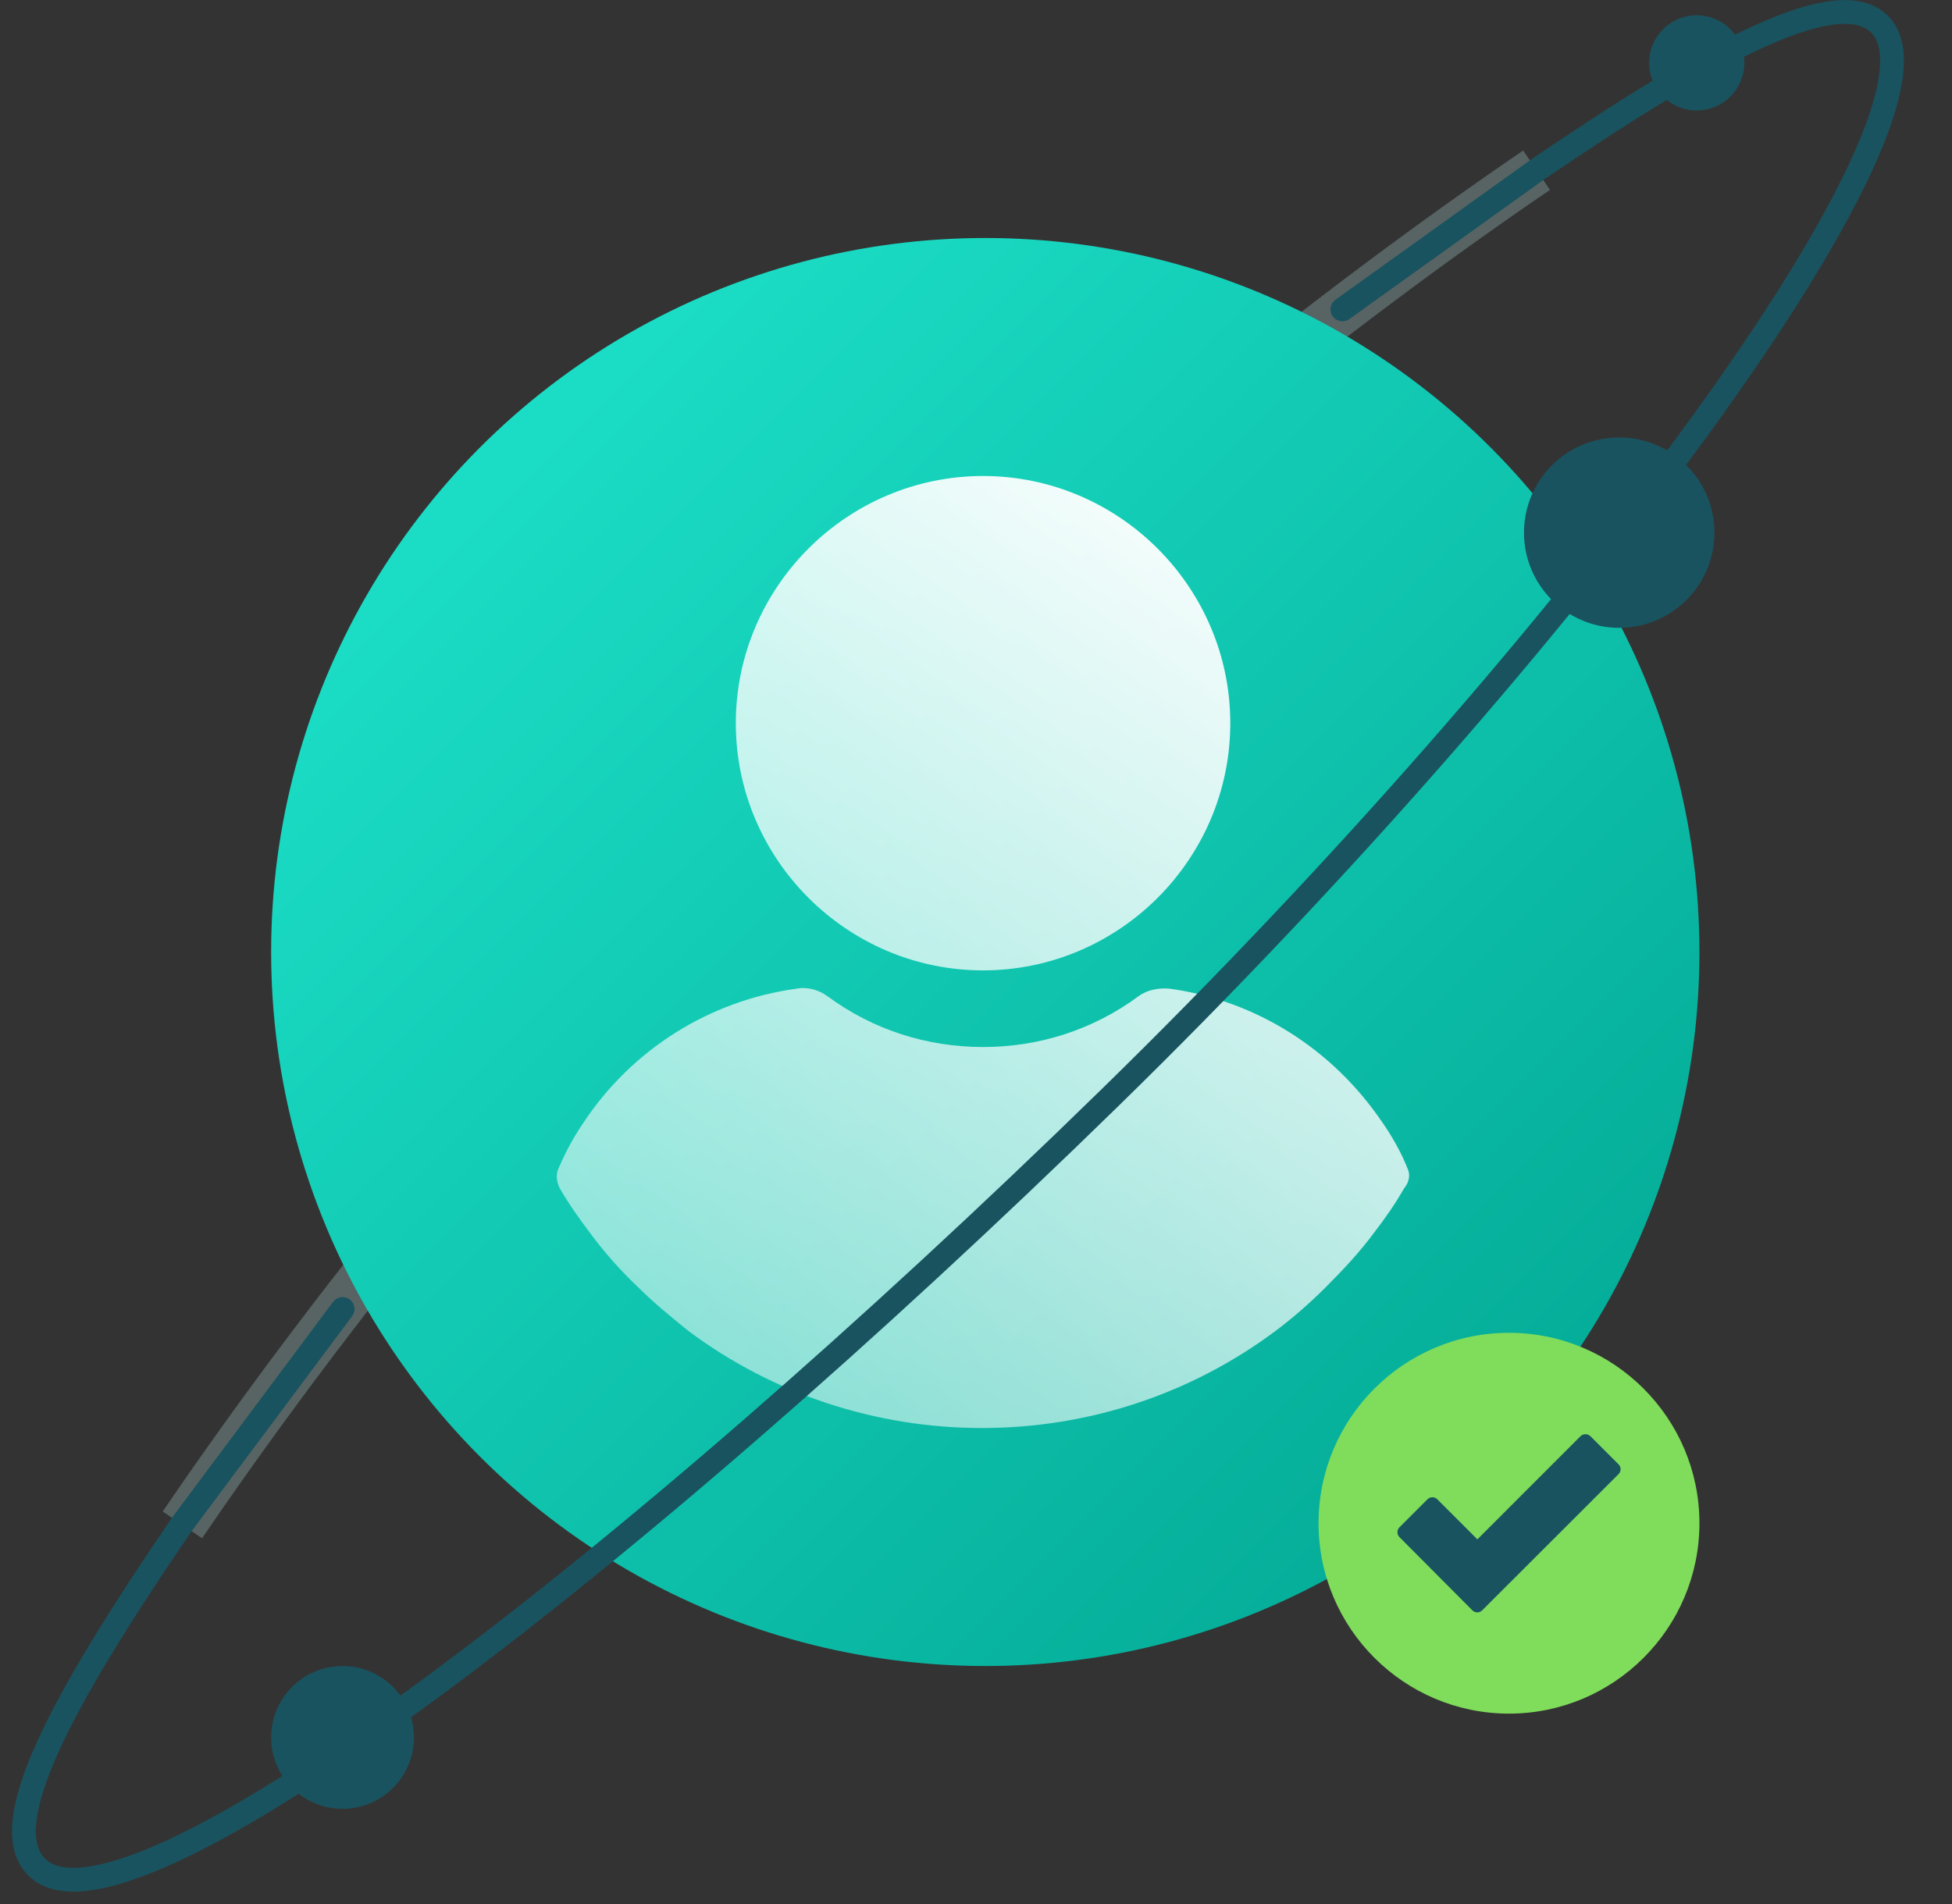<?xml version="1.0" encoding="UTF-8"?>
<svg xmlns="http://www.w3.org/2000/svg" width="41" height="40" viewBox="0 0 41 40" fill="none">
  <rect x="0" y="0" width="41" height="40" fill="#333333" stroke="none"/>
  <path opacity=".25" d="M32.274 3.576c-4.211 2.868-9.838 7.277-15.501 12.94-5.675 5.675-10.076 11.305-12.942 15.519" stroke="#C7FAF7"></path>
  <circle cx="20.695" cy="20" r="15" fill="url(#paint0_linear_1729_21280)"></circle>
  <g clip-path="url(#clip0_1729_21280)">
    <path d="M20.648 20.386c2.857 0 5.193-2.336 5.193-5.193 0-2.857-2.336-5.193-5.193-5.193-2.857 0-5.193 2.336-5.193 5.193 0 2.857 2.336 5.193 5.193 5.193Z" fill="url(#paint1_linear_1729_21280)"></path>
    <path d="M29.559 24.535c-.136-.34-.318-.658-.522-.952-1.043-1.542-2.653-2.562-4.467-2.812-.227-.023-.476.023-.658.159-.952.703-2.086 1.066-3.265 1.066-1.179 0-2.313-.363-3.265-1.066-.181-.136-.431-.204-.658-.159-1.814.249-3.447 1.27-4.467 2.812-.204.295-.386.635-.521.952-.068.136-.045.295.023.431.181.317.408.635.612.907.317.431.658.816 1.043 1.179.317.318.68.612 1.043.907 1.791 1.338 3.946 2.041 6.168 2.041 2.222 0 4.376-.703 6.168-2.041.363-.272.726-.59 1.043-.907.363-.363.726-.748 1.043-1.179.227-.295.431-.59.612-.907.113-.136.136-.295.068-.431Z" fill="url(#paint2_linear_1729_21280)"></path>
  </g>
  <circle cx="34.01" cy="11.19" r="2" fill="#19535F"></circle>
  <circle cx="35.639" cy="1.321" r="1" fill="#19535F"></circle>
  <circle cx="7.195" cy="36.5" r="1.5" fill="#19535F"></circle>
  <path d="m7.196 27.5-3.379 4.528C1.239 35.8-.106 38.348.77 39.224 2.622 41.076 13.184 32.955 23.321 23.053 32.933 13.664 41.334 2.364 39.482.512c-.87-.87-3.466.517-7.197 3.056L28.196 6.5" stroke="#19535F" stroke-width=".5" stroke-linecap="round"></path>
  <g clip-path="url(#clip1_1729_21280)">
    <path fill-rule="evenodd" clip-rule="evenodd" d="M31.695 28c-2.206 0-4 1.794-4 4s1.794 4 4 4c2.206 0 4-1.794 4-4s-1.794-4-4-4Z" fill="#80DD5B"></path>
    <path d="M30.925 33.83c-.511-.511-1.019-1.027-1.531-1.538-.056-.056-.056-.15 0-.206l.589-.589c.056-.056.15-.056.206 0l.842.842 2.166-2.167c.058-.056.15-.056.208 0l.591.591c.058.058.058.15 0 .206l-2.864 2.861c-.056.058-.148.058-.206 0Z" fill="#19535F"></path>
  </g>
  <defs>
    <linearGradient id="paint0_linear_1729_21280" x1="36" y1="35" x2="6" y2="5" gradientUnits="userSpaceOnUse">
      <stop stop-color="#00A38F"></stop>
      <stop offset="1" stop-color="#20E7CF"></stop>
    </linearGradient>
    <linearGradient id="paint1_linear_1729_21280" x1="28.195" y1="11" x2="15.195" y2="30" gradientUnits="userSpaceOnUse">
      <stop stop-color="#fff"></stop>
      <stop offset="1" stop-color="#fff" stop-opacity=".5"></stop>
    </linearGradient>
    <linearGradient id="paint2_linear_1729_21280" x1="28.195" y1="11" x2="15.195" y2="30" gradientUnits="userSpaceOnUse">
      <stop stop-color="#fff"></stop>
      <stop offset="1" stop-color="#fff" stop-opacity=".5"></stop>
    </linearGradient>
    <clipPath id="clip0_1729_21280">
      <path fill="#fff" d="M10.695 10h20v20h-20z"></path>
    </clipPath>
    <clipPath id="clip1_1729_21280">
      <path fill="#fff" d="M27.695 28h8v8h-8z"></path>
    </clipPath>
  </defs>
</svg>
